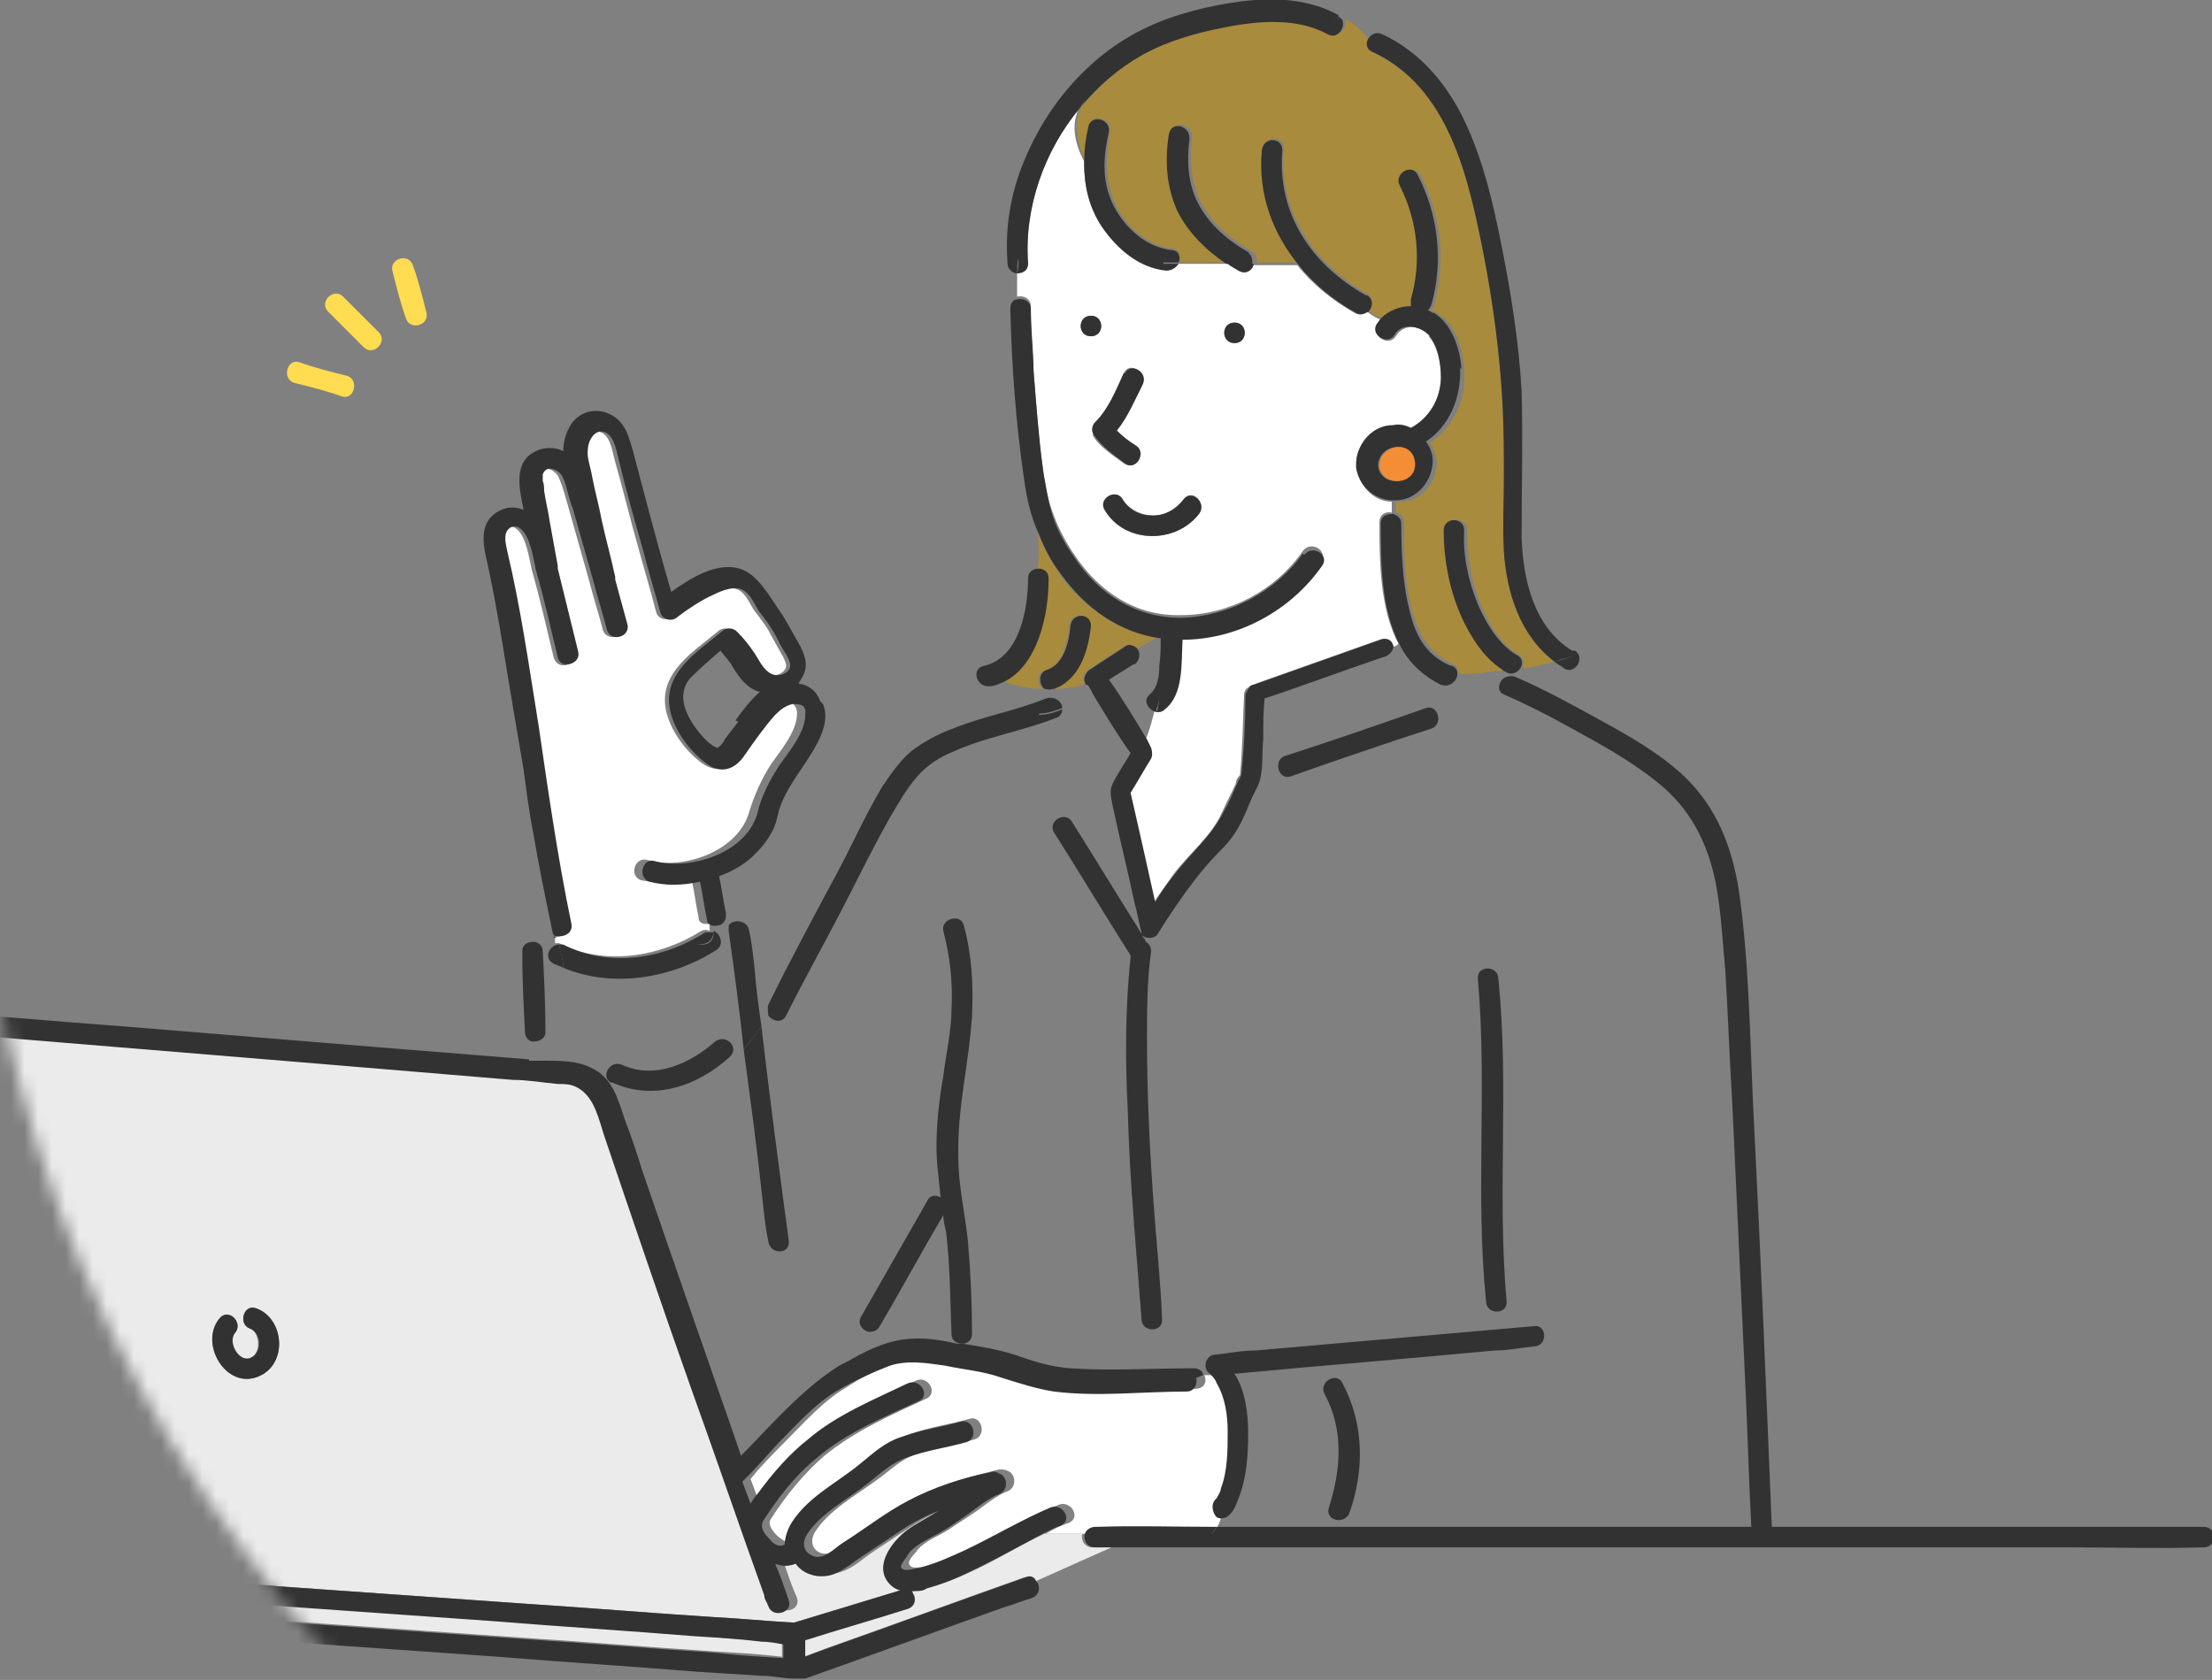 <svg xmlns="http://www.w3.org/2000/svg" viewBox="0 0 161.8 122.9"><rect x="0" y="0" width="161.8" height="122.9" fill="#808080" stroke="none"/><defs><style>.cls-1{fill:#fff}.cls-3{fill:#ffdc50}.cls-4{fill:#ebebeb}.cls-6{fill:#323232}.cls-7{fill:#a88b3c}</style><mask id="mask" width="213.9" height="200" x="-15.7" y="-46.1" maskUnits="userSpaceOnUse"><circle id="mask0_8_606" cx="98.2" cy="53.9" r="100" style="fill:#d9d9d9"/></mask></defs><g id="_レイヤー_1" data-name="レイヤー_1" style="mask:url(#mask)"><path d="M55.6 120c-1.6-.1-3.3-.2-4.9-.4-4.9-.4-9.8-.7-14.7-1.1-5.7-.4-11.3-.8-17-1.2-4.7-.3-9.4-.7-14.1-1-1.7-.1-3.3-.2-5-.4 0 .4 0 .8.1 1.2.6 0 1.1.1 1.7.1l4.8.3c4.9.4 9.7.7 14.6 1.1 5.7.4 11.3.8 17 1.2 4.7.3 9.3.7 14 1 1.7.1 3.4.2 5.1.4V120c-.5 0-1.1-.1-1.6-.2ZM79.3 112.2h-2.9c-1.7.8-3.3 1.8-5 2.6-1 .5-2 .9-3.1 1.2-.3 0-.6.2-.9.2l-.7.4c.2.4.1 1-.4 1.1-2.5.8-5 1.5-7.5 2.3v1.2c.5-.2 1.1-.4 1.6-.6 4.8-1.7 9.7-3.5 14.5-5.2.4-.1.7 0 .8.3l5.6-2.5h-1.4c-.6 0-.9-.6-.7-1.1Z" class="cls-4"/><path d="M57.7 51.5c-.6 0-.9.4-1.3.8-.8.9-1.5 1.9-2.2 2.9-.8 1.1-1.8 1.4-2.9.6-1.2-.9-2.3-2.4-2.6-3.9-.5-2.7 2-4.2 3.8-5.7.3-.3.8-.3 1.1 0 .5.5.9 1 1.3 1.6.4.6.8 1.6 1.7 1.6.4 0 .9-.3.9-.7 0-.4-.5-1.1-.7-1.5-.2-.4-.4-.7-.6-1.1-.3-.5-.7-1-1-1.4-.3-.4-.6-1.2-1.1-1.5-.7-.4-1.6 0-2.2.3-.9.5-1.7 1.1-2.6 1.6-.4.3-1.1.3-1.3-.3-.4-1.6-.9-3.2-1.3-4.7-.6-2.1-1.1-4.2-1.7-6.3-.2-.7-.3-1.7-.9-2.1-.8-.5-1.3.4-1.4 1.2 0 .5.2 1.3.3 1.9.2 1.1.5 2.1.7 3.2.3 1.4.7 2.8 1 4.2v.2l.9 3.3c.3.9-1.2 1.3-1.5.4-.3-1.2-.7-2.4-1-3.6-.5-1.8-1-3.5-1.5-5.3-.2-.7-.4-1.5-.7-2.2-.2-.6-1.2-1.1-1.5-.3v.5c0 .2 0 .5.1.7.1.7.3 1.5.4 2.2l.6 3.3v.2c.5 2 1 4 1.5 6.1.2 1-1.2 1.4-1.5.4-.5-2.1-1-4.3-1.6-6.4-.2-.9-.4-2.4-1.1-3-.3-.2-.6-.3-.9 0-.4.4-.2 1.1-.1 1.6 1 4.2 1.6 8.5 2.3 12.8.8 4.8 1.5 9.7 2.4 14.5.1.6-.4 1-.9.9v.5h.3c3.3 1.7 7.4 1 10.4-.9.2-.1.4-.1.6 0v-.5c-.4 0-.8 0-.8-.5-.2-.9-.3-1.8-.5-2.7-1.3.3-2.6.2-3.7 0-.9-.3-.5-1.7.4-1.5 2.6.8 6.7-.6 7.5-3.5.4-1.3.9-2.4 1.6-3.5.7-1 1.9-2.4 1.9-3.7 0-.6-.4-.9-.9-.8ZM89.2 109.7c-.3.2 0 0 0 0 .1-.2.3-.4.3-.7.5-1.3.6-2.8.5-4.2 0-1.2-.2-2.5-.8-3.5-.2-.3-.3-.4-.5-.7h-.6c.2.5 0 1-.7 1-3.2-.1-6.5.3-9.7 0-1.3-.2-2.5-.6-3.8-1-1.4-.4-2.8-.6-4.2-.9-1.3-.3-2.6-.5-4 0-1.3.4-2.6 1-3.8 1.8-1.7 1-3 2.5-4.4 3.9-.9.9-1.8 1.8-2.6 2.8.2.5.4 1.1.6 1.6.2-.2.4-.5.5-.7 1.1-1.5 2.3-2.8 3.7-4 2.2-1.7 4.8-2.9 7.3-4.1.9-.4 1.6.9.8 1.3-2.6 1.2-5.3 2.4-7.5 4.2-1.5 1.3-2.8 2.9-3.9 4.6-.3.4.1.9.5 1.3.4.3.8.6 1.1.4 0-.6.2-1.1.5-1.6 1.2-1.8 3.4-2.9 5-4.3 1-.8 1.9-1.6 3.1-2 1.4-.5 2.9-.7 4.3-1.1.9-.3 1.3 1.2.4 1.5-1.4.4-2.9.6-4.3 1.1-1.2.4-1.9 1.2-2.9 1.9-1.5 1.1-3.5 2.2-4.5 3.8-.3.5-.3 1.2.4 1.5.8.3 1.6-.5 2.2-.9 1.6-1.1 3.1-2.3 4.8-3.1 1.9-1 4-1.6 6.1-2.1.2 0 .4 0 .6.1.6.2.7 1.2 0 1.5-.8.3-1.5.9-2.2 1.4-.7.5-1.4.9-2.1 1.4-.8.5-1.7.8-2.3 1.5-.1.2-.7.7-.6 1 .1.5 1.1.2 1.4.1 1.1-.3 2.2-.8 3.3-1.3 2.1-1 4-2.2 6.2-3.1.9-.4 1.7.9.8 1.3-.6.2-1.2.5-1.7.8h2.9c.1-.2.3-.4.7-.4h.1c2.9-.1 5.9 0 8.8 0 .1-.2.2-.4.3-.7-.4-.2-.6-1 0-1.4Z" class="cls-1"/><path d="M77.5 41.9c-.7-.9-1.2-1.9-1.6-2.9.1.9.1 1.8 0 2.6.4 0 .7.3.7.7 0 2.6-.7 6.2-3.3 7.5.9.4 2 .6 3 .6-.5-.3-.5-1.2.2-1.4 1.3-.4 1.6-2.1 1.7-3.2 0-1 1.6-1 1.5 0-.2 1.8-.8 3.9-2.7 4.6.8 0 1.5-.1 2.3-.3V50c-.2-.4 0-.8.3-1 .9-.6 1.7-1.1 2.6-1.7.3-.2.5-.2.7 0 .5-.2 1-.5 1.5-.6l-1.5.6s.2.1.2.2l1.6-.9c-3-.4-5.5-2.2-7.3-4.7ZM97.2 2.4c-2.3-1.2-5.1-1-7.5-.5-2.1.4-4.1 1-6 2-1.8 1-3.3 2.4-4.6 3.9-.6 1.3-.3 2.8.3 4 0-.8.1-1.7.3-2.6.2-1 1.6-.5 1.5.4-.4 2.2-.4 4.2.8 6.1.9 1.3 2.2 2.3 3.8 2.5.5 0 .6.6.5 1h3.6c-1.5-.9-2.8-2.2-3.6-3.9-.8-1.8-.9-3.7-.6-5.6.1-1 1.6-.6 1.5.4-.2 1.5-.1 3.1.6 4.6.8 1.6 2.2 2.8 3.8 3.7.3.2.4.5.3.8h3.2c-1.9-2.3-2.9-5.2-2.7-8.3 0-1 1.6-1 1.5 0-.4 4.6 2.2 8.4 6.1 10.6.5.3.4.9.1 1.2.3.3.7.5 1.1.6.6-.7 1.4-1 2.2-.9 0-.1-.1-.3 0-.5.8-2.8.5-5.7-.8-8.3-.4-.9.9-1.6 1.3-.8 1.5 2.9 1.9 6.3 1 9.5 0 .2-.1.3-.3.4.2 0 .3.1.5.2 1.4.8 1.9 2.6 2 4.1.2 2.2-.8 4.3-2.5 5.4.3.4.4.9.5 1.4 0 1.5-1.1 2.9-2.7 2.9h-.3v.8c.3 0 .6.3.6.7 0 2.5 0 5.1.9 7.4.5 1.4 1.4 2.4 2.7 3 .3.1.4.4.4.7.8 0 1.7 0 2.5-.2.3 0 .6 0 .9-.1-1.5-.9-2.5-2.6-3.1-4.1-.8-1.9-1.3-4-1.2-6.1 0-1 1.6-1 1.5 0 0 1.8.3 3.7 1 5.4.6 1.4 1.4 2.9 2.8 3.7.4.2.4.7.3 1 .8-.1 1.6-.3 2.3-.5-2.5-1.9-3.5-5.1-3.7-8.1-.1-1.8 0-3.5 0-5.3 0-1.8 0-3.7-.1-5.5-.2-3.7-.7-7.4-1.4-11-1.1-5.5-2.5-12.1-8.1-14.7-.4-.2-.5-.6-.3-1-.5-.5-1-1.1-1.7-1.4.2.6-.4 1.3-1.1 1Z" class="cls-7"/><path d="M104.6 24.6c-.6-.8-1.9-1-2.5 0-.5.8-1.8 0-1.3-.8 0-.2.2-.3.3-.4-.4-.1-.7-.3-1.1-.6-.2.2-.5.3-.9.1-1.6-.9-3.1-2.1-4.2-3.5h-3.2c-.1.4-.6.7-1.1.4-.3-.2-.6-.3-.8-.5h-3.6c-.1.2-.5.5-.9.4-2-.3-3.6-1.6-4.7-3.2-1-1.5-1.3-3-1.3-4.7-.7-1.3-1-2.8-.3-4-2.6 3.2-4.1 7.3-3.8 11.4 0 .5-.4.8-.8.7v1.8c.4-.1 1 .1 1 .7 0 1.5.1 3 .2 4.6.2 2.4.3 4.9.7 7.3.1 1 .3 2 .6 2.9.4 1.2 1 2.4 1.7 3.4 1.8 2.7 4.5 4.5 7.8 4.4 3.5 0 6.9-1.8 8.9-4.7.6-.8 1.9 0 1.3.8-2.3 3.3-6.2 5.4-10.2 5.4 0 1.7 0 4-1.3 5.1-.2.1-.4.2-.6.2-.2.8-.4 1.6-.7 2.3l.3.6c.1.2.1.5 0 .8-.5.8-1 1.7-1.5 2.5.6 2.7 1.2 5.4 1.8 8 .5-.7.9-1.3 1.4-2 1.2-1.6 2.8-2.8 3.6-4.6.3-.7.7-1.4 1-2.1 0-.2.1-.4.3-.6.2-2 .2-4 .3-5.9 0-.2.1-.4.3-.5 0 0 .2-.2.3-.2l9.3-3.3c.5-.2.8.1.9.5.2 0 .3 0 .5-.2-1.4-2.6-1.4-6.2-1.4-8.9 0-.6.5-.8.9-.7v-.8c-1.3 0-2.3-1.1-2.6-2.4v-.4c0-1.4 1.2-2.6 2.7-2.7.5 0 .9 0 1.3.2 1.3-.7 2.1-2.1 2.2-3.7 0-1-.2-2.3-.9-3.1Zm-24.8-1.5c1 0 1 1.5 0 1.5s-1-1.5 0-1.5Zm.2 8.7c-.2-.3-.1-.7.1-.9 1-1 1.5-2.3 2.1-3.6.4-.9 1.7-.1 1.3.8-.6 1.2-1 2.4-1.9 3.4.4.4 1 .8 1.4 1.1.8.6 0 1.9-.8 1.3-.8-.6-1.8-1.2-2.3-2.1Zm7.7 5.8c-1.7 2.2-5.5 2.2-6.9-.3-.5-.8.8-1.6 1.3-.8.4.7 1.2 1.1 2 1.2 1 .1 1.9-.4 2.5-1.2.6-.8 1.7.3 1.1 1.1Zm2.6-12.5c-1 0-1-1.5 0-1.5s1 1.5 0 1.5Z" class="cls-1"/><path d="M-.8 114.4c.8 0 1.5.1 2.3.2 1.6.1 3.3.2 4.9.4 4.9.4 9.8.7 14.7 1.1 5.7.4 11.3.8 17 1.2 4.7.3 9.4.7 14.1 1 1.9.1 3.8.3 5.8.4h.1c2.6-.8 5.3-1.6 7.9-2.4.4-.1.7 0 .8.3l.7-.4c-.7 0-1.4 0-1.9-.6-1.2-1.3.2-3.1 1.4-3.9.8-.5 1.6-1 2.3-1.4-1.1.4-2.1 1-3 1.6l-2.7 1.8c-.8.6-1.6 1.3-2.6 1.4-.9.1-1.7-.2-2.2-.9-.5.2-1 .2-1.5 0 .3.9.6 1.8 1 2.7.3.9-1.1 1.3-1.5.4 0-.3-.2-.5-.3-.8-1.8-5-3.5-10-5.3-15-2.2-6.2-4.3-12.4-6.4-18.6-.4-1.2-.6-2.9-1.9-3.5-.5-.3-1-.3-1.5-.3-1.1 0-2.2-.2-3.3-.3l-14.4-1.2c-6.1-.5-12.2-1-18.2-1.5-4.9-.4-9.7-.8-14.6-1.2-1.2 0-2.4-.2-3.5-.3-.3 0-.7 0-1 .2-.5.4-.3 1-.1 1.5l4.2 11.4c2 5.6 4.1 11.2 6.1 16.8 1.1 2.9 2.1 5.8 3.2 8.6.2.5-.1.8-.5.9v.3Zm16.9-18c.6-.7 1.7.3 1.1 1.1-.6.7.4 2.3 1.2 1.8.7-.4.6-1.8-.1-2.1-.9-.3-.5-1.8.4-1.5 2.1.7 2.4 4.1.2 5-2.4 1-4.4-2.5-2.8-4.3Z" class="cls-4"/><path d="M40.5 68.5s.2.1.3.1h-.3ZM60 51.3c-.3-.8-.9-1.2-1.6-1.3.2-.3.4-.6.5-1 .2-.9-.4-1.8-.8-2.5s-.7-1.3-1.2-2c-.7-1-1.5-2.5-2.8-2.9-1.7-.5-3.6.7-5 1.7-1-3.4-1.9-6.9-2.8-10.3-.3-1-.5-2-1.5-2.6-1-.6-2.3-.4-3 .6-.4.6-.6 1.3-.6 2-.6-.3-1.4-.3-2 0-1.7.8-1.2 2.8-.9 4.3-.7-.3-1.4-.2-2 .2-1.5 1-.8 2.9-.5 4.4.5 2.4.9 4.8 1.3 7.3.4 2.4.8 4.8 1.2 7.1.2 1.5.4 3.1.7 4.6.4 2.4.9 4.8 1.4 7.2 0 .2.1.3.2.4h.3v-.6.6c.5 0 1-.3.9-.9-1-4.8-1.7-9.7-2.4-14.5-.7-4.3-1.3-8.6-2.3-12.8-.1-.5-.3-1.2.1-1.6.3-.3.7-.2.9 0 .7.6.9 2.1 1.1 3 .6 2.1 1.1 4.3 1.6 6.4.2.9 1.7.5 1.5-.4-.5-2-1-4.1-1.5-6.1v-.2l-.6-3.3c-.1-.7-.3-1.5-.4-2.2 0-.2 0-.5-.1-.7v-.5c.3-.8 1.3-.3 1.5.3.3.7.4 1.5.7 2.2.5 1.8 1 3.5 1.5 5.3.3 1.2.7 2.4 1 3.6.3.9 1.7.5 1.5-.4l-.9-3.3v-.2c-.3-1.4-.7-2.8-1-4.2-.2-1.1-.5-2.1-.7-3.2-.1-.6-.4-1.4-.3-1.9 0-.7.6-1.7 1.4-1.2.6.4.7 1.4.9 2.1.5 2.1 1.1 4.2 1.7 6.3.4 1.6.9 3.2 1.3 4.7.2.6.9.7 1.3.3.8-.6 1.7-1.2 2.6-1.6.6-.3 1.6-.7 2.2-.3.5.3.8 1 1.1 1.5.4.5.7.9 1 1.4.2.3.4.7.6 1.1.2.4.7 1 .7 1.5 0 .4-.5.7-.9.7-.9 0-1.3-1-1.7-1.6-.4-.6-.8-1.1-1.3-1.6-.3-.3-.8-.3-1.1 0-1.8 1.5-4.3 3-3.8 5.7.3 1.5 1.4 3 2.6 3.9 1.1.9 2.2.5 2.9-.6.7-1 1.4-2 2.2-2.9.4-.4.8-.7 1.3-.8.6 0 1 .1.9.8 0 1.3-1.2 2.7-1.9 3.7-.7 1.1-1.3 2.2-1.6 3.5-.8 2.9-4.9 4.2-7.5 3.5-.9-.3-1.3 1.2-.4 1.5 1.1.3 2.4.3 3.7 0 .2.9.3 1.8.5 2.7 0 .5.5.6.8.5 0-.5-.1-.9-.1-1.3 0 .4 0 .9.1 1.3.3 0 .6-.3.6-.7-.1-.2-.3-.4-.4-.6.1.2.3.4.4.6v-.2c-.2-.9-.3-1.8-.5-2.7 1.1-.4 2.1-1 2.8-1.8.5-.5.9-1.1 1.2-1.7.2-.5.3-1 .4-1.4.5-1.5 1.5-2.7 2.3-4 .7-1.1 1.4-2.5.9-3.7Zm-6 1.5c-.3.4-.7.9-1 1.3 0 .1-.3.5-.5.6-.2 0-.6-.3-.8-.5-1.1-1.1-2.5-3.1-1.2-4.6.7-.7 1.5-1.4 2.2-2 .3.4.7.8.9 1.2.5.8 1 1.5 1.9 1.8h.1c-.7.6-1.3 1.4-1.8 2.1ZM55.2 70.9c-.1-.9-.2-1.9-.4-2.8-.1-.8-1.2-.9-1.5-.4v.4c.4 2.9.8 5.8 1.1 8.7l1.3-1.7c-.2-1.4-.4-2.8-.5-4.2Z" class="cls-6"/><path d="M57.7 90.8c-.7-5.2-1.4-10.5-2-15.7l-1.3 1.7c.5 3.7 1 7.4 1.4 11.2.1.9.2 1.9.4 2.8.1 1 1.6 1 1.5 0ZM39.7 69.6c0-.5-.4-.7-.7-.7-.3.2-.5.4-.6.7.1-.3.4-.5.6-.7-.4 0-.8.2-.8.7 0 2 .1 4 .2 5.9 0 .4.3.7.6.7v-1.7 1.7c.4 0 .9-.2.9-.7 0-2-.1-4-.2-5.9ZM40.9 69.1c-.7 0-1.2 1-.4 1.4.2.1.5.2.7.3 0-.6-.2-1.2-.3-1.7Z" class="cls-6"/><path d="M52.2 68.2c0 .6-.3 1-1.2.9.8 0 1.1-.3 1.2-.9h-.6c-3.1 2-7.1 2.6-10.4.9h-.3c.1.6.3 1.1.3 1.7 3.6 1.5 7.9.8 11.2-1.3.6-.4.3-1.2-.2-1.4Z" class="cls-6"/><path d="M26.6 25.4c.7.7 1.8-.4 1.1-1.1l-2.6-2.6c-.7-.7-1.8.4-1.1 1.1l2.6 2.6ZM29.7 23.3c.3.9 1.7.5 1.5-.4-.3-1.2-.6-2.4-1-3.5-.3-.9-1.7-.5-1.5.4.3 1.2.6 2.4 1 3.5ZM21.5 28c1.2.3 2.4.6 3.5 1 .9.3 1.3-1.2.4-1.5-1.2-.3-2.4-.6-3.5-1-.9-.3-1.3 1.2-.4 1.5Z" class="cls-3"/><path d="M70.1 84.6c-.1-3.5.8-6.9 1-10.3.1-2.2 0-4.4-.6-6.6-.2-.9-1.7-.5-1.5.4.5 1.9.7 3.8.6 5.7 0 1.6-.4 3.3-.6 4.9-.3 1.7-.5 3.5-.5 5.2 0 1.3.2 2.5.3 3.7-.3-.2-.8-.2-1 .3L63 96.3c-.3.5 0 .9.4 1.1.3.1.7 0 .9-.3 1.6-2.7 3.1-5.5 4.7-8.2 0 .4.1.8.2 1.2.3 2.5.3 5 .4 7.5 0 .5.4.7.8.7-.1-.4-.5-.8-.3-1.3-.2.5.2.9.3 1.3.4 0 .7-.3.7-.7 0-2.3-.1-4.5-.3-6.8-.2-2-.7-4-.7-6.1ZM109.6 71.6c0-1-1.6-1-1.5 0 .7 7.9-.2 15.8.6 23.6 0 1 1.6 1 1.5 0-.7-7.9.2-15.8-.6-23.6ZM112.4 97c-6.9.6-13.7 1.2-20.6 1.8-1 0-1.9.2-2.9.3-.7 0-1 1-.4 1.4.2.2.4.4.5.7.6 1 .8 2.3.8 3.5 0 1.4 0 2.9-.5 4.2 0 .2-.2.5-.3.7 0 0-.2.2 0 0-.5.4-.3 1.1 0 1.4.2.1.4.1.7 0 .5-.3.7-.9.9-1.4.6-1.5.7-3.2.7-4.8 0-1.3-.2-3.1-1-4.3 6.3-.6 12.7-1.1 19-1.7 1 0 1.9-.2 2.9-.3 1 0 1-1.6 0-1.5Z" class="cls-6"/><path d="M161.1 111.7h-31.5c-.4-9.8-.8-19.7-1.3-29.5-.3-5.6-.3-11.4-1.1-17-.5-3.2-1.6-6.1-4-8.4-1.8-1.7-4.1-3-6.3-4.2-2-1.1-4-2.2-6.1-3.1-.3-.1-.7 0-.9.2.5.3 1 .6 1.4 1-.4-.4-.9-.7-1.4-1-.3.3-.4.9.1 1.1 1.6.7 3.2 1.5 4.8 2.4 2.2 1.2 4.4 2.4 6.4 4 2.4 1.9 3.7 4.4 4.3 7.4.4 2.1.5 4.3.7 6.4.2 3.2.3 6.3.5 9.5.3 6.4.6 12.9.9 19.4.2 3.9.3 7.9.5 11.8H89c-.2.4-.5.7-.9 1 .4-.2.6-.6.9-1-2.9 0-5.9-.1-8.8 0h-.1c-.3 0-.6.2-.7.4-.2.4 0 1.1.7 1.1h71.2c3.3 0 6.6.1 9.8 0h.1c1 0 1-1.5 0-1.5ZM75.8 115.7c-.1-.3-.4-.5-.8-.3-4.8 1.7-9.7 3.5-14.5 5.2-.5.2-1.1.4-1.6.6V120c2.5-.8 5-1.5 7.5-2.3.6-.2.6-.8.4-1.1-.1-.3-.4-.4-.8-.3-2.6.8-5.3 1.6-7.9 2.4H58c-1.9-.1-3.8-.3-5.8-.4-4.7-.3-9.4-.7-14.1-1-5.7-.4-11.3-.8-17-1.2-4.9-.4-9.8-.7-14.7-1.1-1.6-.1-3.3-.2-4.9-.4-.8 0-1.5-.2-2.3-.2.2.8.5 1.5.9 2.2-.4-.7-.7-1.5-.9-2.2-.4 0-.7.4-.7.8 0 .9.2 1.8.3 2.7 0 .2 0 .3.2.4.1.2.3.3.6.3 1.9.1 3.9.3 5.8.4 4.7.3 9.3.7 14 1 5.7.4 11.3.8 17 1.2 4.9.4 9.7.7 14.6 1.1l4.8.3c.8 0 1.5.2 2.3.2h.8c4.8-1.7 9.7-3.5 14.5-5.2.7-.2 1.4-.5 2.1-.7.5-.2.6-.7.4-1.1Zm-18.5 5.6c-1.7-.1-3.4-.2-5.1-.4-4.7-.3-9.3-.7-14-1-5.7-.4-11.3-.8-17-1.2-4.9-.4-9.7-.7-14.6-1.1l-4.8-.3c-.6 0-1.1-.1-1.7-.1 0-.4 0-.8-.1-1.2 1.7.1 3.3.2 5 .4 4.7.3 9.4.7 14.1 1 5.7.4 11.3.8 17 1.2 4.9.4 9.8.7 14.7 1.1 1.6.1 3.3.2 4.9.4.5 0 1.1.1 1.6.2v1.2ZM16.1 96.4c-1.6 1.8.4 5.3 2.8 4.3 2.2-.9 1.9-4.3-.2-5-.9-.3-1.3 1.2-.4 1.5.8.3.9 1.7.1 2.1-.9.5-1.8-1.1-1.2-1.8.6-.7-.4-1.8-1.1-1.1Z" class="cls-6"/><path d="M98.7 110.7c1.1-3.1 1.1-6.5-.5-9.5-.4-.9-1.8-.1-1.3.8 1.4 2.6 1.2 5.5.3 8.3-.3.9 1.1 1.3 1.5.4ZM88 100.6c0-.3-.3-.5-.7-.5-3 0-6 .2-9 0-1.4-.1-2.7-.5-4.1-1-1.3-.4-2.5-.6-3.8-.8v.3-.3H70c-1.3-.3-2.6-.5-4-.3s-2.8.9-4 1.6l-.6.3c-1.6 1-3 2.3-4.3 3.6-1 1-1.9 2-2.9 3l-.3-.9C51.6 99 49.3 92.4 47 85.7c-.4-1.3-.8-2.5-1.3-3.8-.5-1.5-.9-3.1-2.5-3.8-1-.5-2.2-.5-3.3-.5h-1.2v1.3-1.4c-3.7-.3-7.5-.6-11.2-.9L9.2 75.1c-5.5-.4-10.9-.9-16.4-1.3-1.6-.1-3.2-.3-4.9-.4-1.2 0-2.3-.3-3.2.7-1.2 1.2-.4 2.7 0 4l2.1 5.7c2.1 5.7 4.1 11.3 6.2 17l4.5 12.3c0 .2.2.4.2.6.2.4.6.6 1 .5.4 0 .7-.4.5-.9-1.1-2.9-2.1-5.8-3.2-8.6-2-5.6-4.1-11.2-6.1-16.8l-4.2-11.4c-.2-.5-.4-1 .1-1.5.3-.2.6-.2 1-.2 1.2 0 2.4.2 3.5.3 4.9.4 9.7.8 14.6 1.2 6.1.5 12.2 1 18.2 1.5L37.5 79c1.1 0 2.2.2 3.3.3.5 0 1 0 1.5.3 1.2.7 1.5 2.3 1.9 3.5 2.1 6.2 4.2 12.4 6.4 18.6 1.8 5 3.5 10 5.3 15 0 .3.2.5.3.8.3.9 1.8.5 1.5-.4-.3-.9-.6-1.8-1-2.7.5.2 1 .2 1.5 0 .5.7 1.4 1 2.2.9 1-.1 1.8-.9 2.6-1.4l2.7-1.8c1-.7 2-1.2 3-1.6-.8.5-1.6.9-2.3 1.4-1.1.8-2.5 2.6-1.4 3.9.5.6 1.2.7 1.9.6.3 0 .6 0 .9-.2 1.1-.3 2.1-.7 3.1-1.2 1.7-.8 3.3-1.7 5-2.6.6-.3 1.1-.6 1.7-.8.9-.4.1-1.7-.8-1.3-2.1.9-4.1 2.1-6.2 3.1-1.1.5-2.2 1-3.3 1.3-.3 0-1.3.4-1.4-.1 0-.2.5-.8.6-1 .6-.7 1.6-1.1 2.3-1.5.7-.4 1.4-.9 2.1-1.4.7-.5 1.4-1.1 2.2-1.4.7-.3.6-1.3 0-1.5-.2-.1-.4-.2-.6-.1-2.1.4-4.2 1.1-6.1 2.1-1.7.9-3.2 2.1-4.8 3.1-.6.4-1.4 1.3-2.2.9-.7-.3-.7-1-.4-1.5 1-1.6 3-2.6 4.5-3.8.9-.7 1.7-1.5 2.9-1.9 1.4-.5 2.9-.7 4.3-1.1.9-.3.5-1.7-.4-1.5-1.4.4-2.9.6-4.3 1.1-1.3.4-2.1 1.2-3.1 2-1.7 1.4-3.8 2.4-5 4.3-.3.5-.5 1.1-.5 1.6-.4.2-.8 0-1.1-.4-.4-.4-.7-.8-.5-1.3 1.1-1.7 2.3-3.3 3.9-4.6 2.2-1.9 4.9-3 7.5-4.2.9-.4.1-1.7-.8-1.3-2.5 1.2-5.2 2.3-7.3 4.1-1.4 1.1-2.6 2.5-3.7 4-.2.2-.3.4-.5.7-.2-.5-.4-1.1-.6-1.6.9-.9 1.7-1.8 2.6-2.8 1.4-1.4 2.7-2.9 4.4-3.9 1.2-.7 2.5-1.3 3.8-1.8 1.3-.4 2.6-.2 4 0 1.4.3 2.8.4 4.2.9 1.3.4 2.5.8 3.8 1 3.2.4 6.5 0 9.7 0 .6 0 .8-.6.7-1ZM95.3 40.5c-2 2.8-5.4 4.6-8.9 4.7-3.3 0-6-1.7-7.8-4.4-.7-1-1.4-2.2-1.7-3.4-.3-1-.4-2-.6-2.9-.3-2.4-.5-4.9-.7-7.3 0-1.5-.2-3-.2-4.6 0-.6-.6-.8-1-.7 0 .7.2 1.5.5 2.1-.3-.7-.5-1.4-.5-2.1-.3 0-.5.3-.5.7.1 4.1.4 8.3 1 12.4.2 1.5.5 2.8 1.1 4.1 0-.6-.2-1.2-.3-1.7.1.6.2 1.2.3 1.7.4 1 .9 2 1.6 2.9 1.8 2.5 4.3 4.3 7.3 4.7 0 .7 0 1.3-.1 2 0 .7-.1 1.6-.7 2.1s0 1.2.5 1.3c0-.4.2-.7.2-1.1 0 .4-.1.7-.2 1.1.2 0 .4 0 .6-.2 1.4-1.1 1.2-3.4 1.3-5.1 4 0 7.9-2.1 10.2-5.4.6-.8-.7-1.6-1.3-.8ZM97.9 1.1c-2.2-1.2-4.7-1.3-7.1-1C88.5.4 86 1 83.9 2c-4.1 1.9-7.3 5.6-9 9.8-1 2.4-1.4 4.9-1.2 7.5 0 .4.4.7.7.7 0-.4 0-.8.1-1.1 0 .4 0 .7-.1 1.1.4 0 .8-.2.8-.7-.3-4.1 1.2-8.3 3.8-11.4.1-.2.3-.5.5-.7-.2.2-.3.5-.5.7C80.3 6.3 81.8 5 83.6 4c1.8-1 3.9-1.6 6-2 2.5-.5 5.3-.7 7.5.5.7.4 1.3-.4 1.1-1-.2-.1-.5-.2-.7-.2.3 0 .5.1.7.2 0-.1-.2-.2-.3-.3ZM76.7 42.3c0-.5-.4-.7-.7-.7-.1 1.3-.5 2.5-1.1 3.7.6-1.1 1-2.4 1.1-3.7-.4 0-.8.2-.8.7 0 2.2-.6 5.8-3.2 6.4-1 .2-.6 1.6.4 1.5.4 0 .7-.2 1-.3-.3-.1-.6-.3-.8-.4.3.2.5.3.8.4 2.5-1.2 3.3-4.9 3.3-7.5Z" class="cls-6"/><path d="M77.1 50.4c1.9-.7 2.5-2.8 2.7-4.6 0-1-1.4-1-1.5 0-.1 1.2-.5 2.8-1.7 3.2-.7.2-.6 1.1-.2 1.4h.7ZM76.4 50.4c.2 0 .3.1.6 0h.2-.7ZM115 47.6c-2.8-1.7-3.6-5.2-3.7-8.3 0-3.6.1-7.1 0-10.7-.2-3.6-.8-7.3-1.5-10.8-.6-3-1.3-6-2.6-8.8-1.3-2.8-3.3-5.2-6.1-6.5-.4-.2-.8 0-1 .3.3.3.6.7 1 1l-1-1c-.2.3-.2.8.3 1 5.6 2.6 7 9.2 8.1 14.7.7 3.6 1.2 7.3 1.4 11 .1 1.8.1 3.7.1 5.5 0 1.8-.1 3.5 0 5.3.2 3.1 1.2 6.2 3.7 8.1.6-.2 1.1-.3 1.6-.5-.5.2-1.1.4-1.6.5.2.2.5.3.7.5.8.5 1.6-.8.8-1.3ZM110 49.1c.4 0 .8-.1 1.2-.2.2-.3.2-.8-.3-1-1.3-.8-2.2-2.3-2.8-3.7-.7-1.7-1.1-3.5-1-5.4 0-1-1.5-1-1.5 0 0 2.1.4 4.2 1.2 6.1.7 1.6 1.7 3.2 3.1 4.1Z" class="cls-6"/><path d="M111.2 48.9c-.4 0-.8.1-1.2.2 0 0 .1 0 .2.1.4.2.8 0 1-.3ZM106.1 48.7c-1.4-.6-2.2-1.6-2.7-3-.8-2.4-.9-5-.9-7.4 0-.4-.3-.6-.6-.7 0 .8-.2 1.7-.4 2.5.3-.8.4-1.6.4-2.5-.4 0-.9.1-.9.7 0 2.7 0 6.3 1.4 8.9.2 0 .3-.1.5-.2-.2 0-.3.1-.5.2.6 1.2 1.6 2.2 3 2.9.6.2 1.1-.2 1.2-.7 0-.3 0-.5-.4-.7ZM106.9 27c-.1-1.5-.7-3.3-2-4.1-.2 0-.3-.2-.5-.2.1 0 .2-.2.3-.4.9-3.2.5-6.6-1-9.5-.4-.9-1.8-.1-1.3.8 1.3 2.6 1.6 5.5.8 8.3v.5c-.8 0-1.6.3-2.2.9-.1.1-.2.3-.3.4-.5.8.8 1.6 1.3.8.5-.9 1.8-.7 2.5 0 .7.8.9 2.1.9 3.1 0 1.6-.9 3-2.2 3.7-.4-.2-.8-.3-1.3-.2-1.5 0-2.6 1.3-2.7 2.7v.4c.2 1.3 1.2 2.3 2.6 2.4h.3c1.5 0 2.7-1.4 2.7-2.9 0-.5-.2-1-.5-1.4 1.7-1.1 2.6-3.2 2.5-5.4Zm-6.1 7.1c0-1.6 2.4-2 2.6-.3.2 1.7-2.4 1.9-2.6.3Z" class="cls-6"/><path d="M100.9 34.1c.2 1.6 2.8 1.4 2.6-.3-.2-1.7-2.6-1.3-2.6.3Z" style="fill:#f38e37"/><path d="M90.3 23.6c-1 0-1 1.5 0 1.5s1-1.5 0-1.5ZM79.8 24.6c1 0 1-1.5 0-1.5s-1 1.5 0 1.5ZM82.2 27.3c-.6 1.3-1.1 2.6-2.1 3.6-.2.2-.3.6-.1.9.6.9 1.5 1.5 2.3 2.1.8.6 1.6-.8.8-1.3-.5-.3-1-.7-1.4-1.1.8-1 1.3-2.2 1.9-3.4.4-.9-.9-1.6-1.3-.8ZM87.7 37.6c.6-.8-.5-1.8-1.1-1.1-.6.8-1.5 1.3-2.5 1.2-.8 0-1.6-.5-2-1.2-.5-.8-1.8 0-1.3.8 1.5 2.5 5.2 2.5 6.9.3ZM104.3 51.8c-3.4 1.2-6.9 2.4-10.3 3.5-.9.3-.5 1.8.4 1.5 3.4-1.2 6.9-2.4 10.3-3.5.9-.3.5-1.8-.4-1.5ZM83 48.6c.5-.4.4-1.1 0-1.3-.2-.1-.5-.2-.7 0-.9.6-1.7 1.1-2.6 1.7-.3.2-.5.7-.3 1v.1c.6 0 1.1-.2 1.6-.3.6-.4 1.3-.8 1.9-1.2Z" class="cls-6"/><path d="M101.9 47.3c0-.4-.4-.7-.9-.5l-9.3 3.3c-.1 0-.3.1-.3.2-.1.1-.2.3-.3.5 0 2-.1 4-.3 5.9l-.3.6c-.3.7-.6 1.4-1 2.1-.9 1.8-2.4 3-3.6 4.6-.5.6-1 1.3-1.4 2-.6-2.7-1.2-5.4-1.8-8 .5-.8 1-1.7 1.5-2.5.1-.2.1-.5 0-.8l-.3-.6c-.3.8-.5 1.7-.6 2.5.1-.8.4-1.7.6-2.5-.9-1.5-1.8-3-2.8-4.4-.5 0-1.1.2-1.6.3.1.2.3.4.4.7.9 1.5 1.8 3 2.8 4.4-.4.7-.9 1.4-1.3 2.2-.3.6-.1 1.1 0 1.7.5 2.4 1.1 4.7 1.6 7.1.2.7.3 1.4.5 2.1v.1c-1.7-2.7-3.4-5.5-5.1-8.2-.5-.8-1.8 0-1.3.8 1.9 3 3.7 6 5.6 9v.1c-.4 3.8-.4 7.6-.2 11.4.1 3.8.4 7.6.7 11.3.1 1.3.2 2.6.3 3.8 0 1 1.6 1 1.5 0-.1-2.7-.4-5.5-.6-8.2-.3-4.1-.5-8.2-.5-12.3 0-2.1 0-4.3.3-6.4 0-.4-.2-.6-.4-.7 0-.2-.2-.3-.3-.5.3.3 1 .3 1.2-.1.6-1 1.3-2 2-3 .8-1.1 1.6-2.1 2.5-3 .6-.6 1-1.1 1.4-1.8.4-.7.7-1.5 1-2.2.2-.4.5-.9.6-1.4.2-.9.1-1.9.2-2.8 0-1 0-2 .1-3 3-1 5.9-2.1 8.9-3.1.4-.2.6-.6.5-.9ZM91.4 18.5c-1.6-.9-3-2.1-3.8-3.7-.7-1.4-.8-3-.6-4.6.1-1-1.3-1.4-1.5-.4-.3 1.9-.2 3.8.6 5.6.8 1.6 2.1 2.9 3.6 3.9h1.9c0-.3 0-.6-.3-.8ZM89.8 19.3c.3.2.6.4.8.5.5.3 1 0 1.1-.5h-1.9ZM99.9 21.6c-3.9-2.2-6.5-5.9-6.1-10.6 0-1-1.4-1-1.5 0-.3 3.2.8 6.1 2.7 8.4 1.1 1.4 2.6 2.6 4.2 3.5.3.2.7 0 .9-.1-.5-.4-.9-.9-1.2-1.4.3.5.7 1 1.2 1.4.3-.3.4-.9-.1-1.2ZM85.1 19.2h1.1c.2-.4 0-.9-.5-.9-1.6-.2-2.9-1.2-3.8-2.5-1.3-1.9-1.3-3.9-.8-6.1.2-1-1.3-1.4-1.5-.4-.2.9-.3 1.7-.3 2.6.3.6.7 1.2 1.2 1.6-.4-.4-.9-1-1.2-1.6 0 1.6.3 3.2 1.3 4.7 1.1 1.6 2.7 3 4.7 3.2.4 0 .7-.2.9-.5h-1.1ZM44.8 79.2c3.1 1.4 6.3.2 8.6-1.9.7-.7-.3-1.7-1.1-1.1-1.8 1.6-4.4 2.8-6.8 1.7-.9-.4-1.6.9-.8 1.3ZM76 52.2c.6 0 1.2-.2 1.7-.4 0-.5-.6-.9-1.2-.7-2.2.9-4.6 1.3-6.8 2.2-1.1.4-2.2 1-3.1 1.7-.8.7-1.5 1.7-2.1 2.6-1.3 2.2-2.3 4.5-3.5 6.7-1.2 2.2-2.4 4.5-3.6 6.8l-1.2 2.4c-.1.3 0 .6 0 .8.3.4 1 .6 1.3 0 1.3-2.6 2.7-5.1 4-7.6 1.2-2.3 2.3-4.6 3.6-6.9.6-1 1.2-2.1 2-3 .7-.8 1.6-1.4 2.6-1.8 2.4-1.1 5.1-1.5 7.6-2.5.3-.1.4-.4.4-.6-.5.2-1.1.4-1.7.4Z" class="cls-6"/></g></svg>